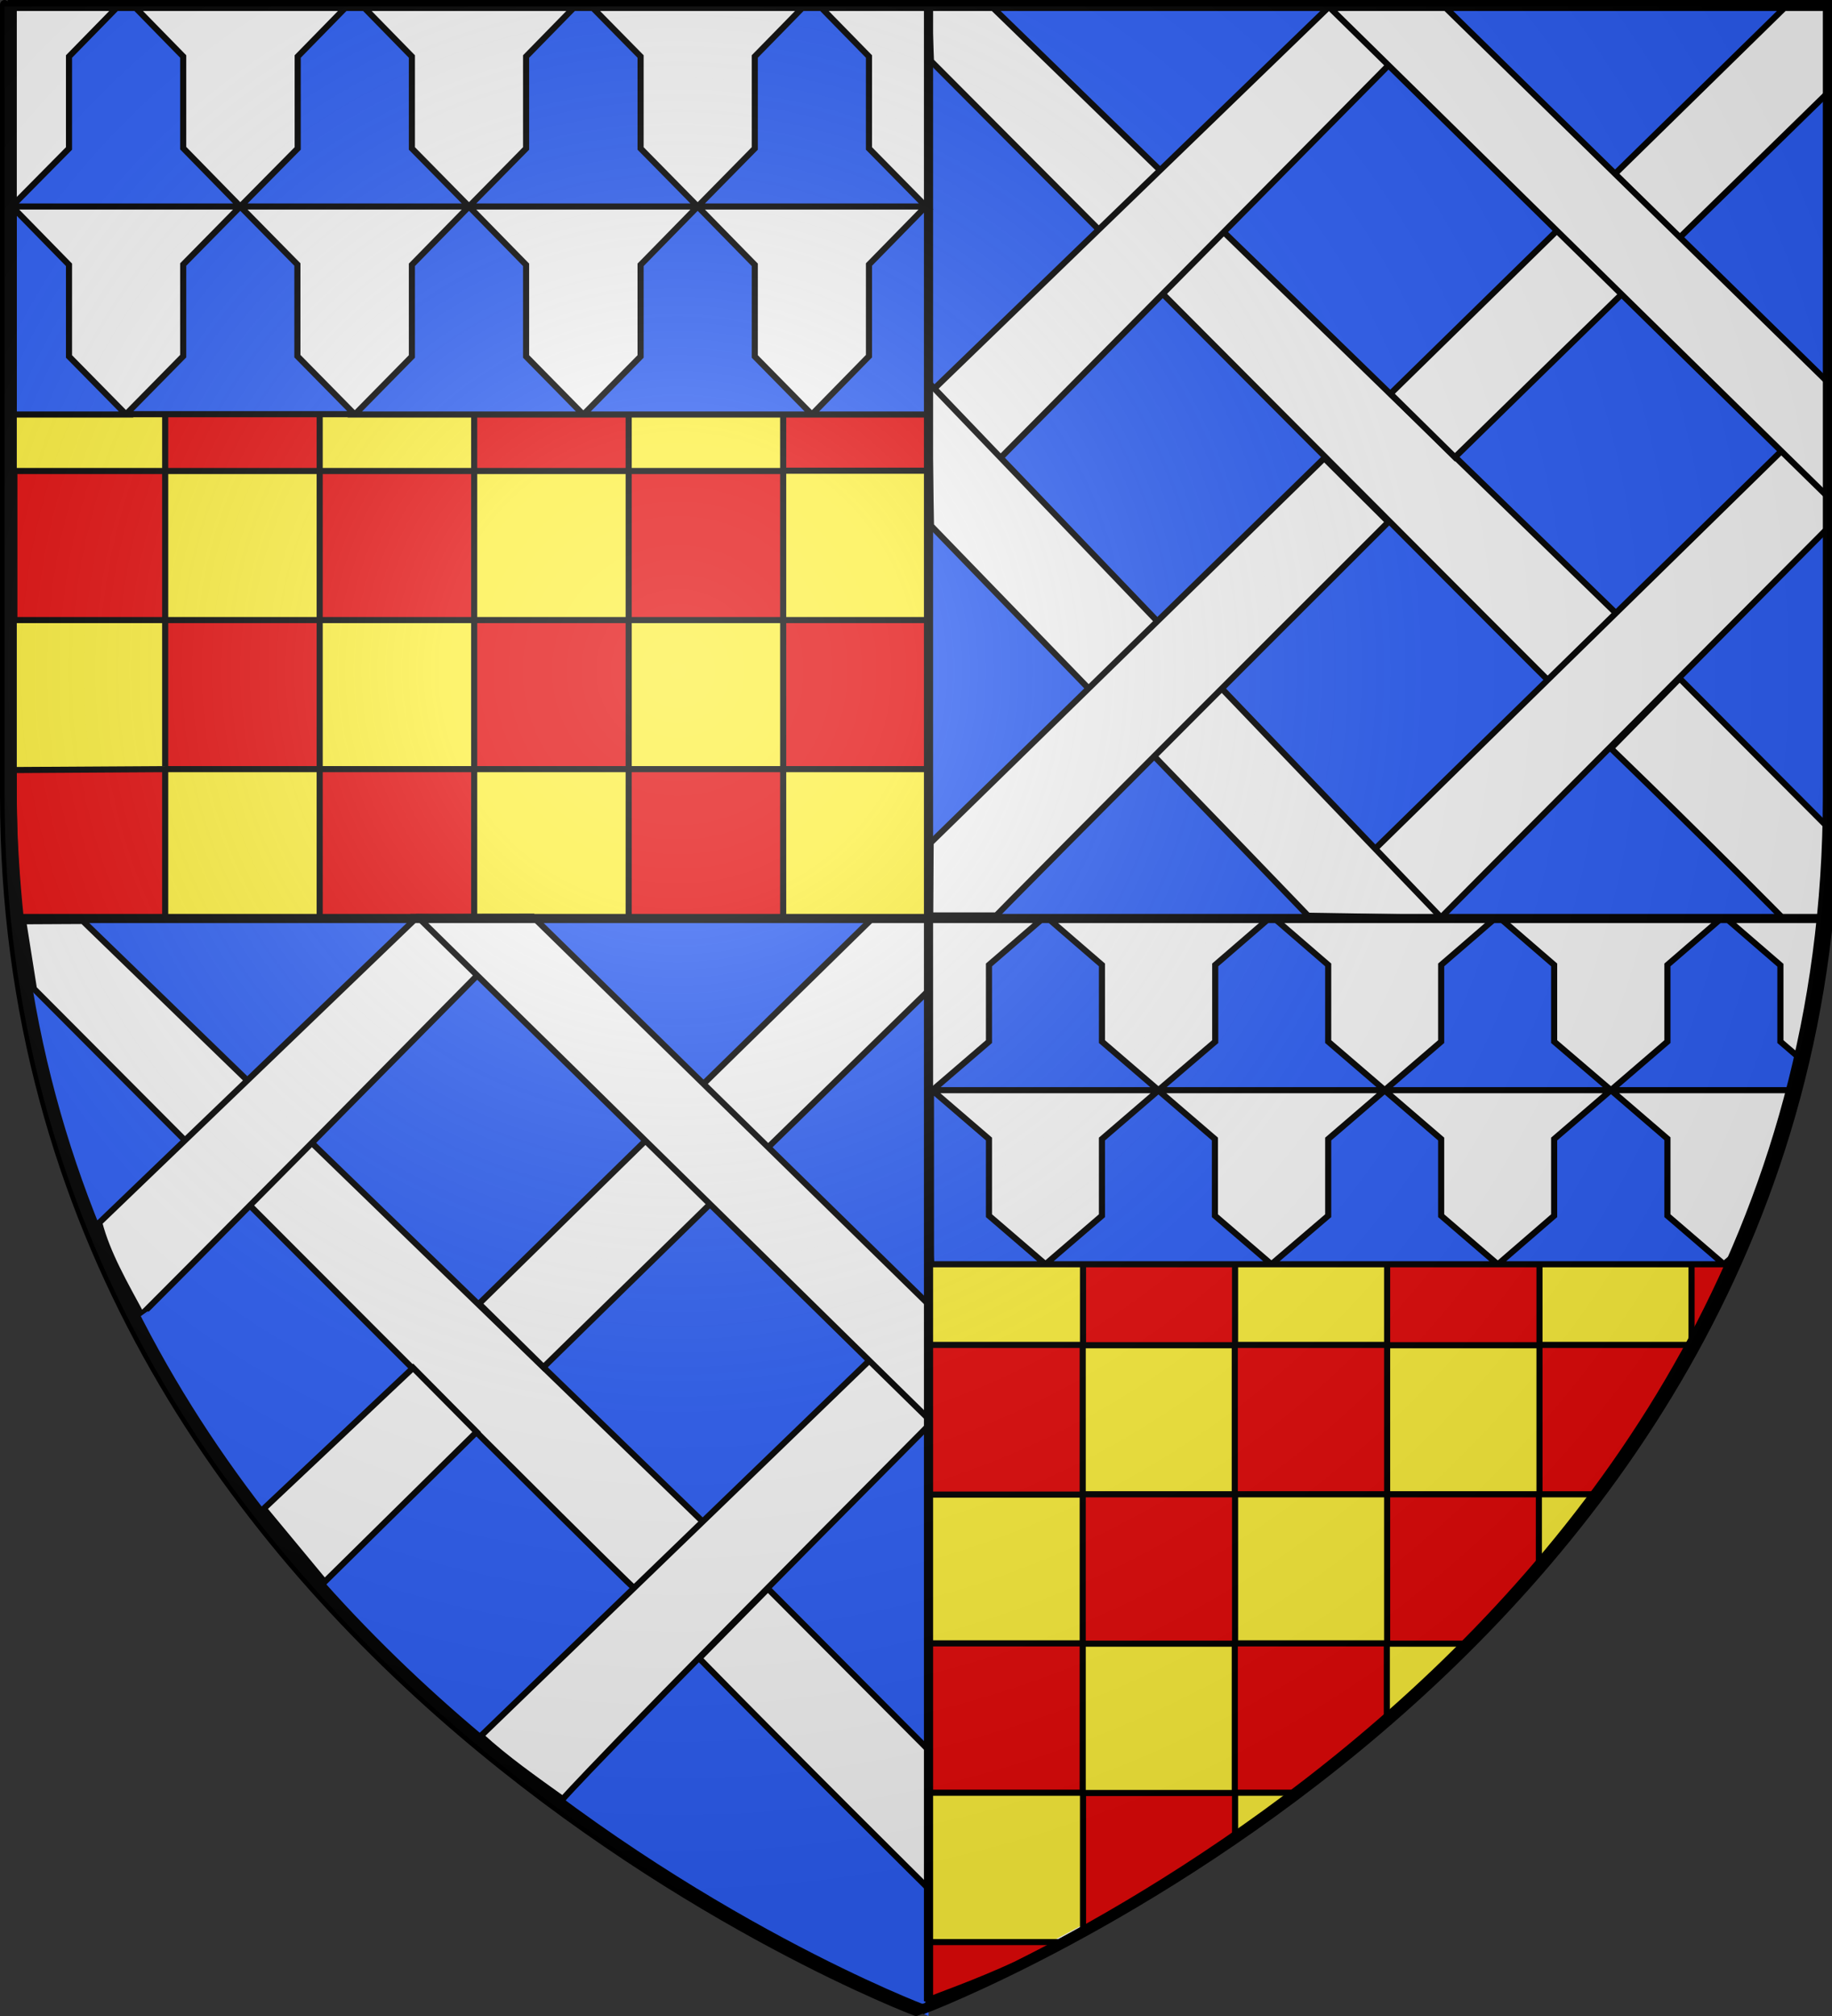 <?xml version="1.0" encoding="utf-8"?>
<!-- Generator: Adobe Illustrator 19.2.0, SVG Export Plug-In . SVG Version: 6.00 Build 0)  -->
<svg version="1.1"
	 id="svg2" inkscape:export-filename="/Users/olivier/Desktop/Blason Rouge/Blason_Vide_3D.png" inkscape:export-xdpi="144" inkscape:export-ydpi="144" inkscape:output_extension="org.inkscape.output.svg.inkscape" inkscape:version="0.48.1 " sodipodi:docname="Blason_ville_fr_Sainte-F‚Äö√†√∂¬¨¬©r‚Äö√†√∂¬¨¬©ole_(Corr‚Äö√†√∂¬¨√Üze).svg" sodipodi:version="0.32" xmlns:cc="http://creativecommons.org/ns#" xmlns:dc="http://purl.org/dc/elements/1.1/" xmlns:inkscape="http://www.inkscape.org/namespaces/inkscape" xmlns:rdf="http://www.w3.org/1999/02/22-rdf-syntax-ns#" xmlns:sodipodi="http://sodipodi.sourceforge.net/DTD/sodipodi-0.dtd" xmlns:svg="http://www.w3.org/2000/svg"
	 xmlns="http://www.w3.org/2000/svg" xmlns:xlink="http://www.w3.org/1999/xlink" x="0px" y="0px" viewBox="0 0 600 660"
	 style="enable-background:new 0 0 600 660;" xml:space="preserve">
<rect x="0" y="0" width="600" height="660" fill="#333333" stroke="none"/>
<style type="text/css">
	.st0{fill:#FFFFFF;}
	.st1{fill:#2B5DF2;}
	.st2{clip-path:url(#SVGID_2_);}
	.st3{fill:none;stroke:#000000;stroke-width:3;}
	.st4{clip-path:url(#SVGID_4_);}
	.st5{fill:#FCEF3C;}
	.st6{fill:#E20909;stroke:#000000;stroke-width:2;}
	.st7{fill:#F5F5F5;stroke:#000000;stroke-width:2;}
	.st8{fill:#F5F5F5;stroke:#000000;stroke-width:2;stroke-miterlimit:10;}
	.st9{fill:#F5F5F5;}
	.st10{fill:#2B5DF2;stroke:#000000;stroke-width:2;}
	.st11{fill:url(#path2875_1_);}
</style>
<sodipodi:namedview  bordercolor="#666666" borderopacity="1.0" gridtolerance="10.0" guidetolerance="10.0" height="660px" id="base" inkscape:current-layer="layer5" inkscape:cx="87.813084" inkscape:cy="428.69159" inkscape:pageopacity="0.0" inkscape:pageshadow="2" inkscape:window-height="740" inkscape:window-maximized="0" inkscape:window-width="1280" inkscape:window-x="-4" inkscape:window-y="-4" inkscape:zoom="0.81060606" objecttolerance="10.0" pagecolor="#ffffff" showgrid="false">
	</sodipodi:namedview>
<desc  id="desc4">Arms</desc>
<defs>
	
	
		<inkscape:perspective  id="perspective16420" inkscape:persp3d-origin="300 : 220 : 1" inkscape:vp_x="0 : 330 : 1" inkscape:vp_y="0 : 1000 : 0" inkscape:vp_z="600 : 330 : 1" sodipodi:type="inkscape:persp3d">
		</inkscape:perspective>
	
		<inkscape:perspective  id="perspective2990" inkscape:persp3d-origin="372.04724 : 350.78739 : 1" inkscape:vp_x="0 : 526.18109 : 1" inkscape:vp_y="0 : 1000 : 0" inkscape:vp_z="744.09448 : 526.18109 : 1" sodipodi:type="inkscape:persp3d">
		</inkscape:perspective>
	
		<inkscape:perspective  id="perspective5607" inkscape:persp3d-origin="75 : 50 : 1" inkscape:vp_x="0 : 75 : 1" inkscape:vp_y="0 : 1000 : 0" inkscape:vp_z="150 : 75 : 1" sodipodi:type="inkscape:persp3d">
		</inkscape:perspective>
</defs>
<g id="layer3" inkscape:groupmode="layer" inkscape:label="Fond ‚Äö√†√∂¬¨¬©cu" sodipodi:insensitive="true">
	<path id="path2855" sodipodi:nodetypes="cccccc" class="st0" d="M300,658.5c0,0,298.5-112.3,298.5-397.8s0-258.6,0-258.6H1.5v258.6
		C1.5,546.2,300,658.5,300,658.5z"/>
</g>
<g id="layer4" inkscape:groupmode="layer" inkscape:label="Meubles" sodipodi:insensitive="true">
</g>
<path id="path3985" class="st1" d="M6,301.5c296.7-1.5,298.1,0.8,298.1,0.8V660C220.7,622.8,26.8,518.9,6,301.5z"/>
<g>
	<defs>
		<path id="SVGID_1_" d="M301.5,660c0,0,298.5-112.3,298.5-397.8c0-285.5,0-258.6,0-258.6H3v258.6C3,547.7,301.5,660,301.5,660z"/>
	</defs>
	<clipPath id="SVGID_2_">
		<use xlink:href="#SVGID_1_"  style="overflow:visible;"/>
	</clipPath>
	<g id="layer1_1_" inkscape:groupmode="layer" inkscape:label="Contour final" sodipodi:insensitive="true" class="st2">
		<path id="path1411_3_" inkscape:export-xdpi="144" inkscape:export-ydpi="144" sodipodi:nodetypes="cccccc" class="st3" d="
			M4.5,2.2"/>
	</g>
</g>
<g>
	<defs>
		<path id="SVGID_3_" d="M302.5,657.5c0,0,298.5-112.3,298.5-397.8c0-285.5,0-258.6,0-258.6H4v258.6
			C4,545.2,302.5,657.5,302.5,657.5z"/>
	</defs>
	<clipPath id="SVGID_4_">
		<use xlink:href="#SVGID_3_"  style="overflow:visible;"/>
	</clipPath>
	<g class="st4">
		<path id="path4976" class="st5" d="M5.5,1.2v257c0,11.6,1.2,32.1,2.2,43.2l297.2-1.8L304,0L5.5,1.2z M304,291.8v362.4
			c7.5-2.9,64.9-26,127.5-73.6c0.9-0.7,1.9-1.5,2.8-2.2c74.1-57.8,154.5-150.5,166.6-286L304,291.8z"/>
		
			<path id="path14837" sodipodi:nodetypes="ccccccccccccccccccccccccccccccccccccccccccccccccccccccccccccccscccccccccccccccccccccccccccc" class="st6" d="
			M54.1,8.1v48.3h50.6V8.1H54.1z M104.7,56.5v48.8h50.6V56.5H104.7z M155.3,56.5h50.6V8.1h-50.6V56.5z M205.9,56.5v48.8h50.6V56.5
			H205.9z M256.5,56.5h47.7V8.1h-47.7L256.5,56.5L256.5,56.5z M256.5,105.3v48.8h47.7v-48.8C304.2,105.3,256.5,105.3,256.5,105.3z
			 M256.5,154.2h-50.6V203h50.6V154.2L256.5,154.2z M256.5,203v48.8h47.7V203L256.5,203L256.5,203z M256.5,251.8h-50.6v48.8h50.6
			V251.8L256.5,251.8z M205.9,251.8V203h-50.6v48.8H205.9z M155.3,251.8h-50.6v48.8h50.6V251.8z M104.7,251.8V203H54.1v48.8H104.7z
			 M54.1,251.8l-49.6,0.3c0,9.3,0-1.4,0,8.7c0,13.2,1,27.6,2.3,40l47.3-0.2L54.1,251.8L54.1,251.8z M54.1,203v-48.8H4.7
			c0,15.5,0,18.6,0,48.8L54.1,203L54.1,203z M54.1,154.2h50.6v-48.8H54.1V154.2z M54.1,105.3V56.5H6c0,0.4,0,43.3,0,48.8H54.1z
			 M104.7,154.2V203h50.6v-48.8H104.7z M155.3,154.2h50.6v-48.8h-50.6V154.2z"/>
		<path id="path2550" class="st6" d="M354.6,294.3v48.3h49.8v-48.3H354.6z M404.5,342.6v48.8h49.8v-48.8H404.5z M454.3,342.6h49.9
			v-48.3h-49.9V342.6z M504.2,342.6v48.8H554v-48.8H504.2z M554,342.6h39.3c0.1-0.5,0.3-1,0.4-1.6c0.1-0.4,0.2-0.8,0.2-1.2
			c0.2-1,0.4-2.1,0.7-3.1c0.4-1.7,0.7-3.4,1-5.1c0.1-0.3,0.1-0.5,0.2-0.8c0.1-0.3,0.1-0.7,0.2-1c0.3-1.6,0.6-3.3,0.9-4.9
			c0.3-2,0.7-4,1-6c1-6,1.8-12.2,2.4-18.4c0.2-2.1,0.4-4.2,0.6-6.2H554V342.6z M554,391.5v0.6v48.2h-49.8v-48.2v-0.6h-49.9v0.6v48.2
			h-49.8v-48.2v-0.6h-49.8v0.6v48.2H304c0,0,0,0.1,0,0.1c0,15.4,0,18.6,0,48.8c0,0,0,0.1,0,0.1h50.6V538H304c0,0.1,0,0,0,0.1
			c0,8.7,0-0.9,0,9c0,10,0,15.2,0,39.8h50.6v-0.1v-48.7h49.8v48.7v0.1h20.2c9.8-7.3,19.7-15.2,29.6-23.7v-25.1h27.2
			c7.7-7.6,15.2-15.7,22.6-24.1v-24.8h20.2c10.6-14,20.6-29,29.7-45.1v-3.8h2.1c7.8-14.1,14.9-29,21-44.7c0.5-1.4,1.1-2.8,1.6-4.2
			H554z M404.5,587h-49.8v44.9c14.7-8,31.7-18.1,49.8-30.5V587z M354.6,391.5v-48.8H304c0,0.4,0,43.3,0,48.8H354.6z M354.6,440.4
			h49.8v48.8h-49.8V440.4z M454.3,440.4h49.9v48.8h-49.9V440.4z M404.5,489.2h49.8V538h-49.8V489.2z M304,635.8c0,9.3,0-1,0,9.1
			c0,3.3-0.2,6.6,0,9.9c4.2-1.7,15.2-5.5,28.8-11.7c0.1-0.1,0.3-0.1,0.4-0.2c4.3-2.1,9-4.5,14-7.1L304,635.8L304,635.8z"/>
		<path id="path3979" class="st1" d="M602.7,1.9c-151.9,0.2-298-0.8-298-0.8l0.3,298.5l296.8,1.1C606,249.9,603,104.2,602.7,1.9z"/>
		<g>
			<path id="path2417" class="st7" d="M304.9,20C501.5,217.4,507,222.7,507,222.7l22.3-21.9L323.7,1.1l-19.6-0.2L304.9,20z"/>
			<path id="path3193" class="st7" d="M602.7,26.4C506,120.8,476.5,149.7,476.5,149.7l-21.1-20.8L584.4,2.6l18.2,0L602.7,26.4z"/>
			<path id="path3195" class="st7" d="M473.3,2.6C345.3,132.2,305,172.8,305,172.8l0.2-44.8L435.5,2L473.3,2.6z"/>
			<path id="path3197" class="st7" d="M602.7,168.8c-110.3,111-130.5,131.3-130.5,131.3l-43.7-0.8l174.1-170.4L602.7,168.8z"/>
			<path id="path3189" class="st7" d="M434.6,1.6c181.5,178.3,167.8,164.7,167.8,164.7l0.2-37.3L473.1,2.2L434.6,1.6z"/>
			<path id="path3191" class="st7" d="M304.9,172.1c110.9,114.4,123.5,127.7,123.5,127.7l43.7,0.7L304.1,125.2L304.9,172.1z"/>
			<path id="path3199" class="st7" d="M527.6,245c33.1,32,56.3,55.6,56.3,55.6l17.3,0.2c0.7-8.7,1.1-17.4,1.3-26.1l-52.4-52.6
				L527.6,245z"/>
			<path id="path3203" class="st8" d="M454.7,170.9c-107,106.8-128.4,128.8-128.4,128.8l-21.7,0l0.2-23.8l128.9-125.9L454.7,170.9z"
				/>
			<path id="path4645" class="st7" d="M11.1,323.7c196.6,197.4,197.3,196.9,197.3,196.9l22.3-21.9L27.1,301.5l-19.5,0.1L11.1,323.7z
				"/>
			<path id="path4647" class="st7" d="M304.1,324.3C207.4,418.7,178,447.6,178,447.6l-21.1-20.8l128.9-126.2l18.2,0L304.1,324.3z"/>
			<path id="path4649" class="st7" d="M174.6,300.8C46.6,430.5,46.3,430.4,46.3,430.4c-5.4-10-11.2-20-13.8-30.1l104.2-100.1
				L174.6,300.8z"/>
			<path id="path4651" class="st7" d="M304.1,466.7C193.8,577.7,184.3,589,184.3,589c-9.2-6.6-18.5-13.1-26.8-20.7L304,426.8
				L304.1,466.7z"/>
			<path id="path4653" class="st7" d="M136.8,300.2c181.5,178.3,167,164,167,164l0.2-37.3L174.5,300.1L136.8,300.2z"/>
			<path id="path4657" class="st7" d="M229,542.9c32,32.7,75.1,75.4,75.1,75.4c-0.4-15.2-0.3-30.4-0.2-45.6l-52.4-52.6L229,542.9z"
				/>
			<path id="path4661" class="st7" d="M156.1,468.8c-44.5,43.9-49.8,49.1-49.8,49.1l-19.9-24l48.9-46.1L156.1,468.8z"/>
		</g>
		<g>
			<rect x="4.2" y="0.3" class="st9" width="299.6" height="135.4"/>
			<path id="path3164" inkscape:connector-curvature="0" class="st10" d="M40.4,0.3L22.6,18.5v30.1L4.5,66.9v0.7h74.2L60,48.5V18.5
				L42.2,0.3H40.4L40.4,0.3z M78.7,67.6h74.9l-18.7-19V18.5L117.1,0.3h-1.8L97.5,18.5v30.1L78.7,67.6L78.7,67.6z M78.7,67.6L60,86.6
				v30l-18.7,19h74.8l-18.7-19v-30L78.7,67.6z M116.2,135.7H191l-18.7-19v-30l-18.7-19.1l-18.7,19.1v30L116.2,135.7L116.2,135.7z
				 M265.9,135.7l-18.7-19v-30l-18.7-19.1l-18.7,19.1v30l-18.7,19H265.9z M265.9,135.7h37.8c0.1-2.2,0.1-4.4,0.1-6.6
				c0-67.5,0-45.6,0-61.1l-0.5-0.5l-18.7,19.1v30L265.9,135.7z M303.3,67.6l-18.7-19V18.5L266.8,0.3H265l-17.8,18.2v30.1l-18.7,19
				L303.3,67.6L303.3,67.6z M303.3,67.6h0.5c0-0.1,0-0.4,0-0.5L303.3,67.6z M228.5,67.6l-18.7-19V18.5L191.9,0.3h-1.8l-17.8,18.2
				v30.1l-18.7,19H228.5z M41.3,135.7l-18.7-19v-30L4.5,68.2v67.5H41.3z"/>
		</g>
		<g>
			<rect x="304.9" y="300.8" class="st9" width="296.1" height="113.1"/>
			<path id="path3164-2" inkscape:connector-curvature="0" class="st10" d="M565.5,300.8l17.6,15.2V341l17.9,15.4v0.5h-73.4
				l18.5-15.9v-25.1l17.6-15.2L565.5,300.8L565.5,300.8z M527.6,356.9h-74.1L472,341v-25.1l17.6-15.2h1.8l17.6,15.2V341L527.6,356.9
				z M527.6,356.9l18.5,15.9V398l18.5,15.9h-74L509,398v-25.1L527.6,356.9z M490.5,413.9h-74.1L435,398v-25.1l18.5-15.9l18.5,15.9
				V398L490.5,413.9z M342.4,413.9l18.5-15.9v-25.1l18.5-15.9l18.5,15.9V398l18.5,15.9H342.4z M342.4,413.9H305
				c-0.1-1.8-0.1-3.6-0.1-5.5c0-56.4,0-38.1,0-51l0.5-0.4l18.5,15.9V398L342.4,413.9z M305.4,356.9l18.5-15.9v-25.1l17.6-15.2h1.8
				l17.6,15.2V341l18.5,15.9H305.4z M305.4,356.9h-0.5c0-0.1,0-0.3,0-0.4L305.4,356.9z M379.4,356.9L398,341v-25.1l17.6-15.2h1.8
				l17.6,15.2V341l18.5,15.9H379.4z M564.6,413.9l18.5-15.9v-25.1l17.9-15.4v56.4H564.6z"/>
		</g>
	</g>
</g>
<g id="layer1" inkscape:groupmode="layer" inkscape:label="Contour final" sodipodi:insensitive="true">
	<path id="path1411" inkscape:export-xdpi="144" inkscape:export-ydpi="144" sodipodi:nodetypes="cccccc" class="st3" d="M300,658.5
		c0,0-298.5-112.3-298.5-397.8s0-258.6,0-258.6h597v258.6C598.5,546.2,300,658.5,300,658.5z"/>
</g>
<path id="path2875_2_" inkscape:export-xdpi="144" inkscape:export-ydpi="144" sodipodi:nodetypes="cccccc" class="st3" d="
	M302.5,657.8c0,0,298.5-112.3,298.5-397.8c0-285.5,0-258.6,0-258.6H4v258.6C4,545.5,302.5,657.8,302.5,657.8z"/>
<line class="st3" x1="304.1" y1="1.2" x2="304.1" y2="655.2"/>
<line class="st3" x1="6" y1="300.7" x2="599.2" y2="300.7"/>
<g id="layer2" inkscape:groupmode="layer" inkscape:label="Reflet final" sodipodi:insensitive="true">
	
		<radialGradient id="path2875_1_" cx="147.056" cy="463.046" r="300" gradientTransform="matrix(1.353 0 0 -1.349 23.034 844.171)" gradientUnits="userSpaceOnUse">
		<stop  offset="0" style="stop-color:#FFFFFF;stop-opacity:0.314"/>
		<stop  offset="0.19" style="stop-color:#FFFFFF;stop-opacity:0.251"/>
		<stop  offset="0.6" style="stop-color:#6B6B6B;stop-opacity:0.126"/>
		<stop  offset="1" style="stop-color:#000000;stop-opacity:0.126"/>
	</radialGradient>
	<path id="path2875" inkscape:export-xdpi="144" inkscape:export-ydpi="144" sodipodi:nodetypes="cccccc" class="st11" d="
		M300,658.5c0,0,298.5-112.3,298.5-397.8s0-258.6,0-258.6H1.5v258.6C1.5,546.2,300,658.5,300,658.5z"/>
</g>
</svg>
